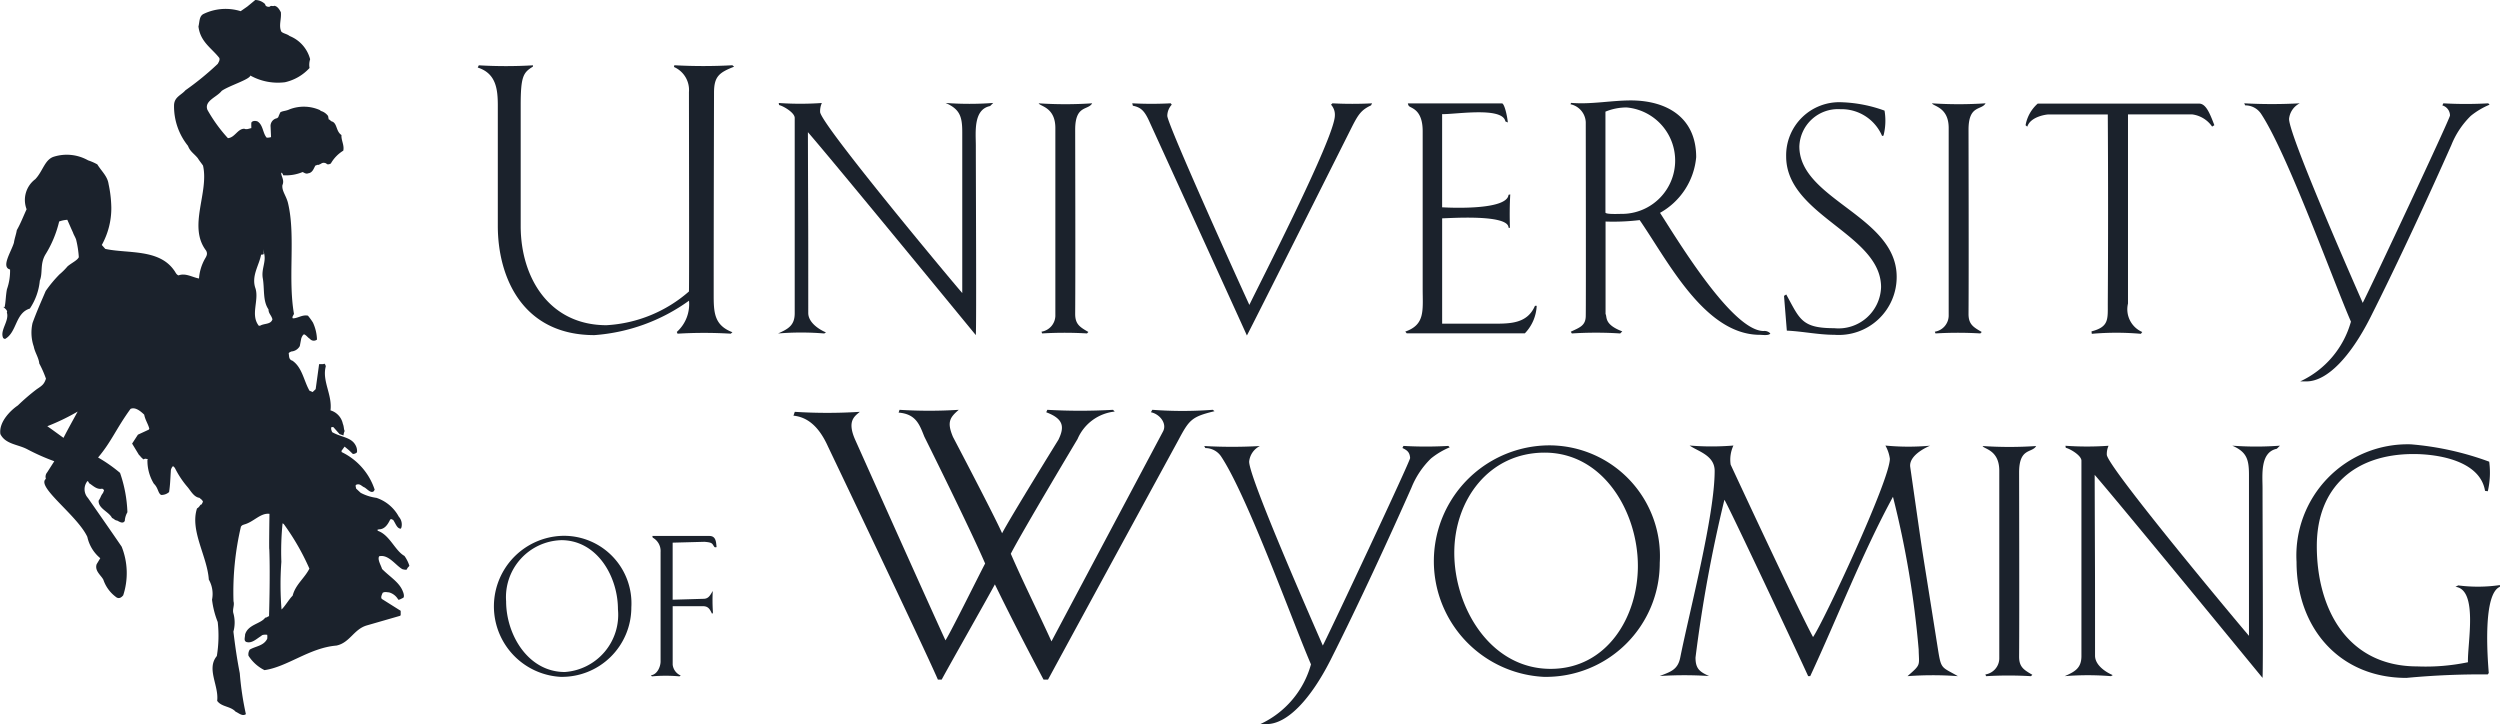 <svg xmlns="http://www.w3.org/2000/svg" width="112" height="32.442" viewBox="0 0 112 32.442">
  <g id="Group_10820" data-name="Group 10820" transform="translate(-488.901 -353.905)">
    <path id="Path_9044" data-name="Path 9044" d="M542.908,361c-.437.263-.545.451-.545,1.743v5.4c0,2.306,1.277,4.439,3.847,4.439a6.134,6.134,0,0,0,3.691-1.511c.015-.4,0-8.188,0-8.934a1.124,1.124,0,0,0-.671-1.123l.016-.078a23.615,23.615,0,0,0,2.6,0l.078.065c-.67.263-.9.436-.9,1.166,0,0-.015,5.727-.015,9.03,0,.808.015,1.386.84,1.7l-.076.065a19.835,19.835,0,0,0-2.384,0l-.032-.078a1.665,1.665,0,0,0,.546-1.4,8.266,8.266,0,0,1-4.236,1.542c-3.239,0-4.329-2.615-4.329-4.89v-5.384c0-.749-.078-1.45-.9-1.713l.048-.1a20.589,20.589,0,0,0,2.429,0Z" transform="translate(-30.135 -4.108)" fill="#1b222c"/>
    <path id="Path_9045" data-name="Path 9045" d="M574.186,366.323c.016,5.639.016,3.222.016,8.1,0,.45.53.762.794.871l-.078.048a12.439,12.439,0,0,0-2.07,0c.451-.2.747-.36.747-.905v-8.753c0-.233-.5-.528-.7-.576l-.016-.092a13.847,13.847,0,0,0,1.932,0,.9.9,0,0,0-.078.4c0,.5,5.668,7.305,6.368,8.115v-7.209c0-.7-.109-1.03-.747-1.308a14.246,14.246,0,0,0,2.134,0l-.139.139c-.764.156-.64,1.183-.64,1.776,0,1.587.032,7.989,0,8.486C581.708,375.417,575.323,367.628,574.186,366.323Z" transform="translate(-49.091 -6.497)" fill="#1b222c"/>
    <path id="Path_9046" data-name="Path 9046" d="M603.371,365.052c-.186.328-.762.061-.762,1.184,0,.3.016,6.307,0,8.253,0,.467.218.591.592.808l-.063.065a16.785,16.785,0,0,0-2.009,0l-.03-.078a.739.739,0,0,0,.622-.7v-8.425c0-.934-.685-.967-.747-1.106A18.019,18.019,0,0,0,603.371,365.052Z" transform="translate(-65.54 -6.519)" fill="#1b222c"/>
    <path id="Path_9047" data-name="Path 9047" d="M612.786,365.052l.047.061a.75.75,0,0,0-.2.5c0,.374,3.286,7.63,3.677,8.471.294-.637,3.83-7.489,3.83-8.486a.66.66,0,0,0-.172-.484l.063-.061a17.235,17.235,0,0,0,1.776,0l-.048.093c-.436.2-.575.419-.84.934,0,0-4.532,9.033-4.72,9.374-.56-1.244-4.344-9.529-4.344-9.529-.234-.531-.39-.688-.764-.764l-.029-.109A16.384,16.384,0,0,0,612.786,365.052Z" transform="translate(-71.437 -6.519)" fill="#1b222c"/>
    <path id="Path_9048" data-name="Path 9048" d="M645.157,370.626c0-.621-2.693-.421-2.975-.421v4.72h2.29c.762,0,1.525,0,1.868-.8h.078a1.9,1.9,0,0,1-.53,1.232h-5.294l-.063-.078c.9-.313.779-.951.779-1.932V366.3c0-1.012-.56-1.027-.623-1.136-.046-.063-.015-.063-.046-.109h4.219c.11,0,.235.545.265.855l-.11-.047c-.122-.669-2.241-.311-2.834-.326v4.174c.547.033,2.914.111,2.975-.56l.078-.017c-.03.5-.03,1-.015,1.5Z" transform="translate(-88.673 -6.519)" fill="#1b222c"/>
    <path id="Path_9049" data-name="Path 9049" d="M663.977,367.288a3.18,3.18,0,0,1-1.62,2.493c.747,1.151,3.224,5.294,4.642,5.294a.356.356,0,0,1,.3.11c-.063.109-.358.061-.467.061-2.477,0-4.126-3.318-5.387-5.14a9.937,9.937,0,0,1-1.528.065v4.141c.08.142-.076.467.749.78l-.094.093a16.724,16.724,0,0,0-2.165,0l-.048-.078c.391-.187.671-.265.671-.718.013-.513,0-8.673,0-8.673a.862.862,0,0,0-.686-.8l.031-.061c.89.076,1.793-.11,2.679-.11C662.67,364.749,663.977,365.513,663.977,367.288Zm-3.114-2.228a2.481,2.481,0,0,0-.951.188v4.517c0,.093.625.063.7.063a2.389,2.389,0,0,0,.25-4.768Z" transform="translate(-99.087 -6.341)" fill="#1b222c"/>
    <path id="Path_9050" data-name="Path 9050" d="M683.985,364.937a6.192,6.192,0,0,1,1.915.375,2.7,2.7,0,0,1-.046,1.119l-.063.017a1.974,1.974,0,0,0-1.868-1.2,1.731,1.731,0,0,0-1.839,1.668c0,2.382,4.36,3.114,4.36,5.839a2.594,2.594,0,0,1-2.788,2.6c-.715,0-1.416-.154-2.133-.187l-.126-1.557.1-.063c.607,1.106.685,1.511,2.148,1.511a1.909,1.909,0,0,0,2.1-1.839c0-2.382-4.252-3.206-4.252-5.856A2.38,2.38,0,0,1,683.985,364.937Z" transform="translate(-112.572 -6.451)" fill="#1b222c"/>
    <path id="Path_9051" data-name="Path 9051" d="M699.764,365.052c-.187.328-.764.061-.764,1.184,0,.3.015,6.307,0,8.253,0,.467.217.591.592.808l-.063.065a16.784,16.784,0,0,0-2.009,0l-.03-.078a.738.738,0,0,0,.621-.7v-8.425c0-.934-.685-.967-.747-1.106A18.044,18.044,0,0,0,699.764,365.052Z" transform="translate(-121.909 -6.519)" fill="#1b222c"/>
    <path id="Path_9052" data-name="Path 9052" d="M708,365.083h7.225c.3,0,.469.389.688.967l-.1.063a1.285,1.285,0,0,0-.888-.545h-2.881v8.474a1.109,1.109,0,0,0,.639,1.274l-.061.081a12.566,12.566,0,0,0-2.2,0l-.013-.109c.777-.2.73-.53.73-1.233.017-2.771.017-5.637,0-8.486H708.5c-.156,0-.827.111-.966.545a.354.354,0,0,1-.078-.063A1.683,1.683,0,0,1,708,365.083Z" transform="translate(-127.809 -6.537)" fill="#1b222c"/>
    <path id="Path_9053" data-name="Path 9053" d="M731.046,365.052a22.636,22.636,0,0,0,2.49,0,.877.877,0,0,0-.48.7c0,.764,3.065,7.7,3.3,8.241.406-.795,3.91-8.256,3.91-8.395a.476.476,0,0,0-.343-.452l.046-.093a17.741,17.741,0,0,0,2.01,0l.06.061a3.414,3.414,0,0,0-.841.5,3.8,3.8,0,0,0-.871,1.307c-.919,2.073-2.369,5.233-3.644,7.756-.856,1.683-1.9,2.834-2.849,2.834h-.279a4.186,4.186,0,0,0,2.273-2.678c-.764-1.746-2.837-7.507-4.019-9.3a.845.845,0,0,0-.717-.388Z" transform="translate(-141.605 -6.519)" fill="#1b222c"/>
    <path id="Path_9054" data-name="Path 9054" d="M548.318,414.921a3.111,3.111,0,0,1-3.171,3.114,3.162,3.162,0,0,1,.153-6.319A3.025,3.025,0,0,1,548.318,414.921Zm-3.142-3.009a2.553,2.553,0,0,0-2.468,2.737c0,1.5.987,3.169,2.63,3.169a2.57,2.57,0,0,0,2.38-2.811C547.718,413.545,546.79,411.911,545.176,411.911Z" transform="translate(-31.133 -33.807)" fill="#1b222c"/>
    <path id="Path_9055" data-name="Path 9055" d="M561.751,411.734c.3,0,.3.277.322.5-.05.009-.076.019-.105-.019-.1-.141-.066-.189-.438-.219l-1.424.038v2.556l1.378-.04c.239,0,.306-.169.418-.351a8.4,8.4,0,0,0,.009.97l-.038.057c-.1-.212-.172-.353-.427-.345h-1.339v2.62a.6.6,0,0,0,.362.486l-.058.037a6.828,6.828,0,0,0-1.233,0l-.048-.047c.3-.036.435-.408.435-.618v-4.905a.683.683,0,0,0-.351-.644l-.019-.078Z" transform="translate(-41.07 -33.818)" fill="#1b222c"/>
    <path id="Path_9056" data-name="Path 9056" d="M581.649,399.341s1.852,3.522,2.2,4.314c.373-.715,2.523-4.189,2.523-4.189.282-.578.234-.938-.545-1.231l.047-.11a26.121,26.121,0,0,0,2.943,0l.078.078a2.042,2.042,0,0,0-1.666,1.231s-2.523,4.221-2.99,5.139c.576,1.325,1.213,2.587,1.822,3.926.545-1.028,5-9.409,5-9.409.187-.358-.156-.778-.545-.856l.063-.11a17.981,17.981,0,0,0,2.71,0l.076.063c-1.042.25-1.136.391-1.635,1.325,0,0-3.737,6.853-5.824,10.7h-.2c-.749-1.416-1.481-2.833-2.18-4.267-.3.562-2.058,3.659-2.384,4.267h-.169c-.641-1.479-4.93-10.455-4.93-10.455-.4-.888-.919-1.309-1.542-1.37.032-.078.032-.1.062-.172a23.06,23.06,0,0,0,2.912,0c-.233.2-.576.4-.218,1.229,0,0,3.665,8.186,4.056,9.009.265-.419,1.557-3.036,1.776-3.442-.654-1.526-2.725-5.687-2.725-5.687-.218-.545-.373-1.01-1.153-1.075.031-.061.015-.061.046-.124a21.26,21.26,0,0,0,2.65,0C581.51,398.468,581.366,398.67,581.649,399.341Z" transform="translate(-50.054 -25.86)" fill="#1b222c"/>
    <path id="Path_9057" data-name="Path 9057" d="M618.834,402.03a22.122,22.122,0,0,0,2.495,0,.875.875,0,0,0-.482.7c0,.762,3.066,7.692,3.3,8.239.406-.795,3.911-8.254,3.911-8.4-.015-.279-.156-.358-.345-.451l.047-.093a17.545,17.545,0,0,0,2.01,0l.063.063a3.414,3.414,0,0,0-.84.5,3.784,3.784,0,0,0-.875,1.308c-.918,2.073-2.367,5.233-3.643,7.756-.858,1.681-1.9,2.836-2.85,2.836h-.28a4.173,4.173,0,0,0,2.272-2.677c-.76-1.746-2.832-7.507-4.017-9.3a.85.85,0,0,0-.715-.389Z" transform="translate(-75.984 -28.143)" fill="#1b222c"/>
    <path id="Path_9058" data-name="Path 9058" d="M653.711,407.219a5.1,5.1,0,0,1-5.2,5.109,5.189,5.189,0,0,1,.25-10.371A4.963,4.963,0,0,1,653.711,407.219Zm-5.157-4.936c-2.506,0-4.048,2.135-4.048,4.487,0,2.461,1.62,5.2,4.315,5.2,2.521,0,3.91-2.321,3.91-4.61C652.732,404.961,651.2,402.283,648.554,402.283Z" transform="translate(-90.453 -28.1)" fill="#1b222c"/>
    <path id="Path_9059" data-name="Path 9059" d="M680.1,401.994s-.983.388-.89.966c.732,5.092.328,2.367,1.246,8.189.141.873.156.749.888,1.17a15.329,15.329,0,0,0-2.258,0c.623-.545.514-.454.5-1.2a42.491,42.491,0,0,0-1.151-6.836c-1.385,2.551-2.475,5.386-3.707,8.035h-.093c-.311-.7-3.646-7.789-3.752-7.9a62.891,62.891,0,0,0-1.294,7.068c0,.5.187.64.608.827a17.008,17.008,0,0,0-2.211,0c.467-.187.808-.267.919-.827.421-2.1,1.542-6.367,1.542-8.363,0-.7-.747-.871-1.121-1.136a11.938,11.938,0,0,0,1.961,0,1.511,1.511,0,0,0-.124.855s2.944,6.339,3.691,7.725c.45-.637,3.442-7.023,3.442-7.989a1.665,1.665,0,0,0-.2-.59A10.76,10.76,0,0,0,680.1,401.994Z" transform="translate(-104.729 -28.122)" fill="#1b222c"/>
    <path id="Path_9060" data-name="Path 9060" d="M705.221,402.03c-.187.328-.764.063-.764,1.186,0,.293.015,6.306,0,8.25,0,.469.219.595.593.812l-.062.063a16.825,16.825,0,0,0-2.01,0l-.032-.078a.736.736,0,0,0,.623-.7v-8.425c0-.936-.686-.968-.747-1.108A17.644,17.644,0,0,0,705.221,402.03Z" transform="translate(-125.1 -28.143)" fill="#1b222c"/>
    <path id="Path_9061" data-name="Path 9061" d="M713.021,403.3c.017,5.639.017,3.225.017,8.1,0,.451.528.762.793.871l-.078.048a12.722,12.722,0,0,0-2.074,0c.454-.2.749-.358.749-.9v-8.754c0-.232-.5-.529-.7-.575l-.017-.093a13.527,13.527,0,0,0,1.932,0,.9.9,0,0,0-.078.4c0,.5,5.668,7.3,6.369,8.115V403.3c0-.7-.107-1.027-.747-1.307a14.243,14.243,0,0,0,2.135,0l-.141.139c-.76.158-.639,1.183-.639,1.776,0,1.587.033,7.989,0,8.488C720.542,412.4,714.159,404.609,713.021,403.3Z" transform="translate(-130.279 -28.122)" fill="#1b222c"/>
    <path id="Path_9062" data-name="Path 9062" d="M745.331,402.622a3.728,3.728,0,0,1-.063,1.324l-.124-.017c-.219-1.338-2.071-1.65-3.209-1.65-2.617,0-4.328,1.479-4.328,4.125,0,2.836,1.385,5.389,4.5,5.389a9.281,9.281,0,0,0,2.272-.187c-.031-.825.469-3.254-.561-3.379l.124-.063a6.83,6.83,0,0,0,1.869-.015v.078c-.764.311-.562,3.1-.5,3.861l-.046.063a35.884,35.884,0,0,0-3.644.157c-2.99,0-4.922-2.228-4.922-5.2a4.985,4.985,0,0,1,5.124-5.264A13.272,13.272,0,0,1,745.331,402.622Z" transform="translate(-144.913 -28.033)" fill="#1b222c"/>
    <path id="Path_9063" data-name="Path 9063" d="M507.02,378.81c-.421-.232-.657-.935-1.187-1.122-.022-.027-.022-.027-.021-.053.026,0,.053-.021.105-.017.22-.024.348-.2.453-.415.029-.036.043-.061.08-.033s.051,0,.075.044c.115.173.156.354.32.377.026,0,.044-.074.044-.074a.528.528,0,0,0-.122-.465,1.781,1.781,0,0,0-1-.843,2.122,2.122,0,0,1-.707-.225l-.206-.192c-.007-.077-.054-.157.025-.177.158-.053.226.079.352.126.123.071.3.3.429.156a.074.074,0,0,1,.028-.049,2.857,2.857,0,0,0-1.482-1.69.113.113,0,0,0-.009-.051l.142-.194.2.166.169.163a.246.246,0,0,0,.186-.076.519.519,0,0,0-.057-.3c-.193-.381-.632-.36-1.054-.6-.022-.053-.078-.171-.023-.231l.077.005.275.311.176.062a.671.671,0,0,1,.053-.2c-.045-.093-.026-.193-.081-.323a.792.792,0,0,0-.553-.6c.088-.706-.386-1.31-.211-1.972,0-.025-.031-.116-.07-.119a.154.154,0,0,1-.1.019l-.129,0-.154,1.121-.137.13a1.437,1.437,0,0,0-.139-.059c-.254-.437-.327-1.052-.771-1.349a.14.14,0,0,1-.062-.029c-.1-.07-.077-.2-.1-.3.03-.049.081-.059.121-.081a.47.47,0,0,0,.377-.242l.062-.326c.019-.075.077-.186.129-.2.1.033.171.152.259.2a.226.226,0,0,0,.32.034,1.955,1.955,0,0,0-.181-.761,2.861,2.861,0,0,0-.224-.309c-.252-.054-.459.122-.677.12-.049-.054.021-.125.051-.2-.276-1.595.073-3.464-.255-4.912-.077-.373-.295-.578-.263-.855.107-.235-.074-.412-.051-.563a.151.151,0,0,1,.082.12,1.931,1.931,0,0,0,.874-.145c.075.031.148.1.255.056.2-.025.247-.237.32-.347l.132-.042c-.027.023,0,.025.053-.009.078-.02.123-.119.3-.043.047.079.179.024.206,0a1.608,1.608,0,0,1,.556-.572c.054-.251-.1-.465-.081-.7-.259-.171-.181-.546-.447-.615-.052-.028-.073-.08-.124-.084l-.029-.154a.613.613,0,0,0-.27-.209.2.2,0,0,1-.1-.058,1.779,1.779,0,0,0-1.365-.028c-.161.077-.327.066-.409.137l-.076.174c0,.025-.016.049-.07.084a.352.352,0,0,0-.285.387l.02.459a.624.624,0,0,1-.195.025c-.18-.2-.155-.57-.413-.729-.077-.03-.231-.04-.275.059-.006.075,0,.19,0,.241-.131.029-.213.074-.312.029-.3-.007-.427.4-.738.421a6.8,6.8,0,0,1-.918-1.269c-.152-.405.427-.569.638-.847.326-.233,1.26-.513,1.285-.689a2.533,2.533,0,0,0,1.553.3,2.122,2.122,0,0,0,1.1-.639.8.8,0,0,1,.026-.39,1.537,1.537,0,0,0-.92-1.042c-.122-.1-.29-.108-.373-.2-.122-.274.012-.546-.018-.864-.08-.159-.174-.279-.3-.289-.054.035-.128-.022-.183.026s-.168,0-.191-.026a.2.2,0,0,1-.034-.078.659.659,0,0,0-.438-.183l-.355.293-.3.209a2.271,2.271,0,0,0-1.671.128c-.188.1-.165.332-.22.558.082.692.592.968.935,1.41.032.1-.026.176-.069.262a12.8,12.8,0,0,1-1.449,1.185c-.195.228-.51.3-.511.69a2.821,2.821,0,0,0,.624,1.8c.1.262.261.335.439.551.081.132.165.228.235.333.278,1.214-.69,2.725.139,3.81.078.145.021.242-.052.365a2.112,2.112,0,0,0-.267.884c-.318-.061-.6-.257-.918-.139-.113-.046-.132-.148-.2-.23-.681-.974-2.1-.739-3.081-.958l-.155-.175a3.4,3.4,0,0,0,.426-1.688,5.457,5.457,0,0,0-.122-1.038c-.051-.359-.309-.567-.506-.885a2.388,2.388,0,0,0-.413-.181,1.944,1.944,0,0,0-1.523-.166c-.42.124-.5.653-.843,1.011a1.162,1.162,0,0,0-.388,1.346c-.154.333-.264.63-.439.937-.026.176-.1.362-.129.563-.118.4-.591,1.092-.173,1.2a2.47,2.47,0,0,1-.139.881c-.058.288-.051.568-.106.806-.177-.063.183.127.1.236.128.378-.338.815-.157,1.158.025,0,.05.029.075.031.537-.295.454-1.164,1.113-1.362a2.7,2.7,0,0,0,.447-1.252c.141-.36,0-.737.248-1.165a4.957,4.957,0,0,0,.618-1.484,1.293,1.293,0,0,1,.366-.076l.179.406.077.17c.032.1.08.159.135.3a4.429,4.429,0,0,1,.124.8c-.074.148-.312.247-.505.41a2.918,2.918,0,0,1-.359.358,5.654,5.654,0,0,0-.62.746c-.2.47-.4.913-.589,1.434a1.925,1.925,0,0,0,.056,1.058c.047.258.224.5.245.754a4.82,4.82,0,0,1,.3.681c-.083.249-.164.307-.408.469a9.231,9.231,0,0,0-.85.73c-.3.2-.862.73-.784,1.282.226.459.781.459,1.2.679a9.483,9.483,0,0,0,1.215.539l-.319.5a.3.3,0,0,0-.057.29c-.451.35,1.408,1.632,1.857,2.6a1.7,1.7,0,0,0,.579.954l-.162.269c-.1.3.2.5.3.694a1.6,1.6,0,0,0,.6.8c.114.058.207,0,.29-.1a3.2,3.2,0,0,0-.069-2.178c-.481-.706-1.032-1.493-1.514-2.186a.58.58,0,0,1-.039-.727c-.011-.026.014-.024.014-.024.088.044.037.028.084.095.148.086.34.3.576.242.05.015.1.057.083.108a.107.107,0,0,0-.031.073c-.126.157-.09.185-.205.355-.024.354.468.5.6.778.113.046.11.1.237.118.1.056.26.157.335.01a.872.872,0,0,1,.117-.386,5.991,5.991,0,0,0-.33-1.763,6.641,6.641,0,0,0-.984-.689c.6-.71.811-1.293,1.453-2.177.213-.1.456.107.613.257.047.245.177.419.228.626a.088.088,0,0,1-.029.049l-.48.222-.26.4.313.517c.061.03.059.08.109.11l.083.081a.191.191,0,0,1,.12-.029c.061.029.1-.007.061.054a1.979,1.979,0,0,0,.287,1.062c.206.2.178.419.326.505a.512.512,0,0,0,.357-.129c.049-.314.055-.594.077-.922a.328.328,0,0,1,.107-.247c0,.025.048.055.072.081a4.084,4.084,0,0,0,.584.879c.131.161.279.438.522.468.049.053.124.083.156.175l-.061.123c-.076-.005-.07.1-.206.177-.325.995.459,2.14.529,3.188a1.3,1.3,0,0,1,.144.9,3.936,3.936,0,0,0,.255,1,5.555,5.555,0,0,1-.04,1.524c-.478.577.1,1.328.015,2.008.2.281.6.232.83.489.127.047.294.223.457.107a13.293,13.293,0,0,1-.274-1.835c-.133-.683-.211-1.248-.285-1.862a1.541,1.541,0,0,0-.006-.839c-.04-.181.062-.34.01-.521a12.8,12.8,0,0,1,.333-3.345c.058-.073.083-.071.162-.1.408-.112.72-.524,1.116-.472,0,0-.025,1.664-.007,1.588.045,1.224-.013,3-.013,3-.051,0-.082.058-.172.065-.2.279-.769.3-.9.753,0,.127-.071.274.053.333.254.082.463-.146.676-.272.018-.05.174-.065.262-.047a.668.668,0,0,1,0,.179c-.163.319-.5.322-.781.482a.386.386,0,0,0-.058.275,1.8,1.8,0,0,0,.717.646c1.028-.147,2.015-1,3.222-1.1.6-.125.771-.723,1.351-.9l1.5-.433c.027-.023.027-.023.029-.049l0-.176-.839-.528c-.073-.068,0-.2.032-.278.094-.057.183-.025.286-.019a.677.677,0,0,1,.416.333.081.081,0,0,1,.051-.009l.161-.078c.052-.021.049-.149-.007-.28-.152-.416-.573-.649-.936-1.016-.041-.154-.216-.421-.128-.568.42-.1.745.419,1.043.579.064.017.216.054.209-.024.029-.061.1-.108.1-.133A1.549,1.549,0,0,0,507.02,378.81Zm-15.274-5.289c-.258-.184-.48-.352-.726-.521a9.9,9.9,0,0,0,1.361-.657C492.16,372.747,491.953,373.115,491.746,373.521Zm8.8-5.024-.052,0c-.379-.483.013-1.118-.144-1.661-.206-.561.163-1.045.247-1.521.077-.007.128,0,.12-.067l-.027-.181.05.22c.078.361-.123.652-.072,1.05.094.5-.007,1.042.262,1.429,0,.191.125.249.176.445C501.03,368.453,500.737,368.382,500.549,368.5Zm1.462,12.1c-.152.142-.329.461-.494.614a13.956,13.956,0,0,1-.008-2.136,12.7,12.7,0,0,1,.054-1.725l.052.029a10.736,10.736,0,0,1,1.15,2C502.542,379.816,502.136,380.094,502.011,380.594Z" fill="#1b222c"/>
  </g>
</svg>
